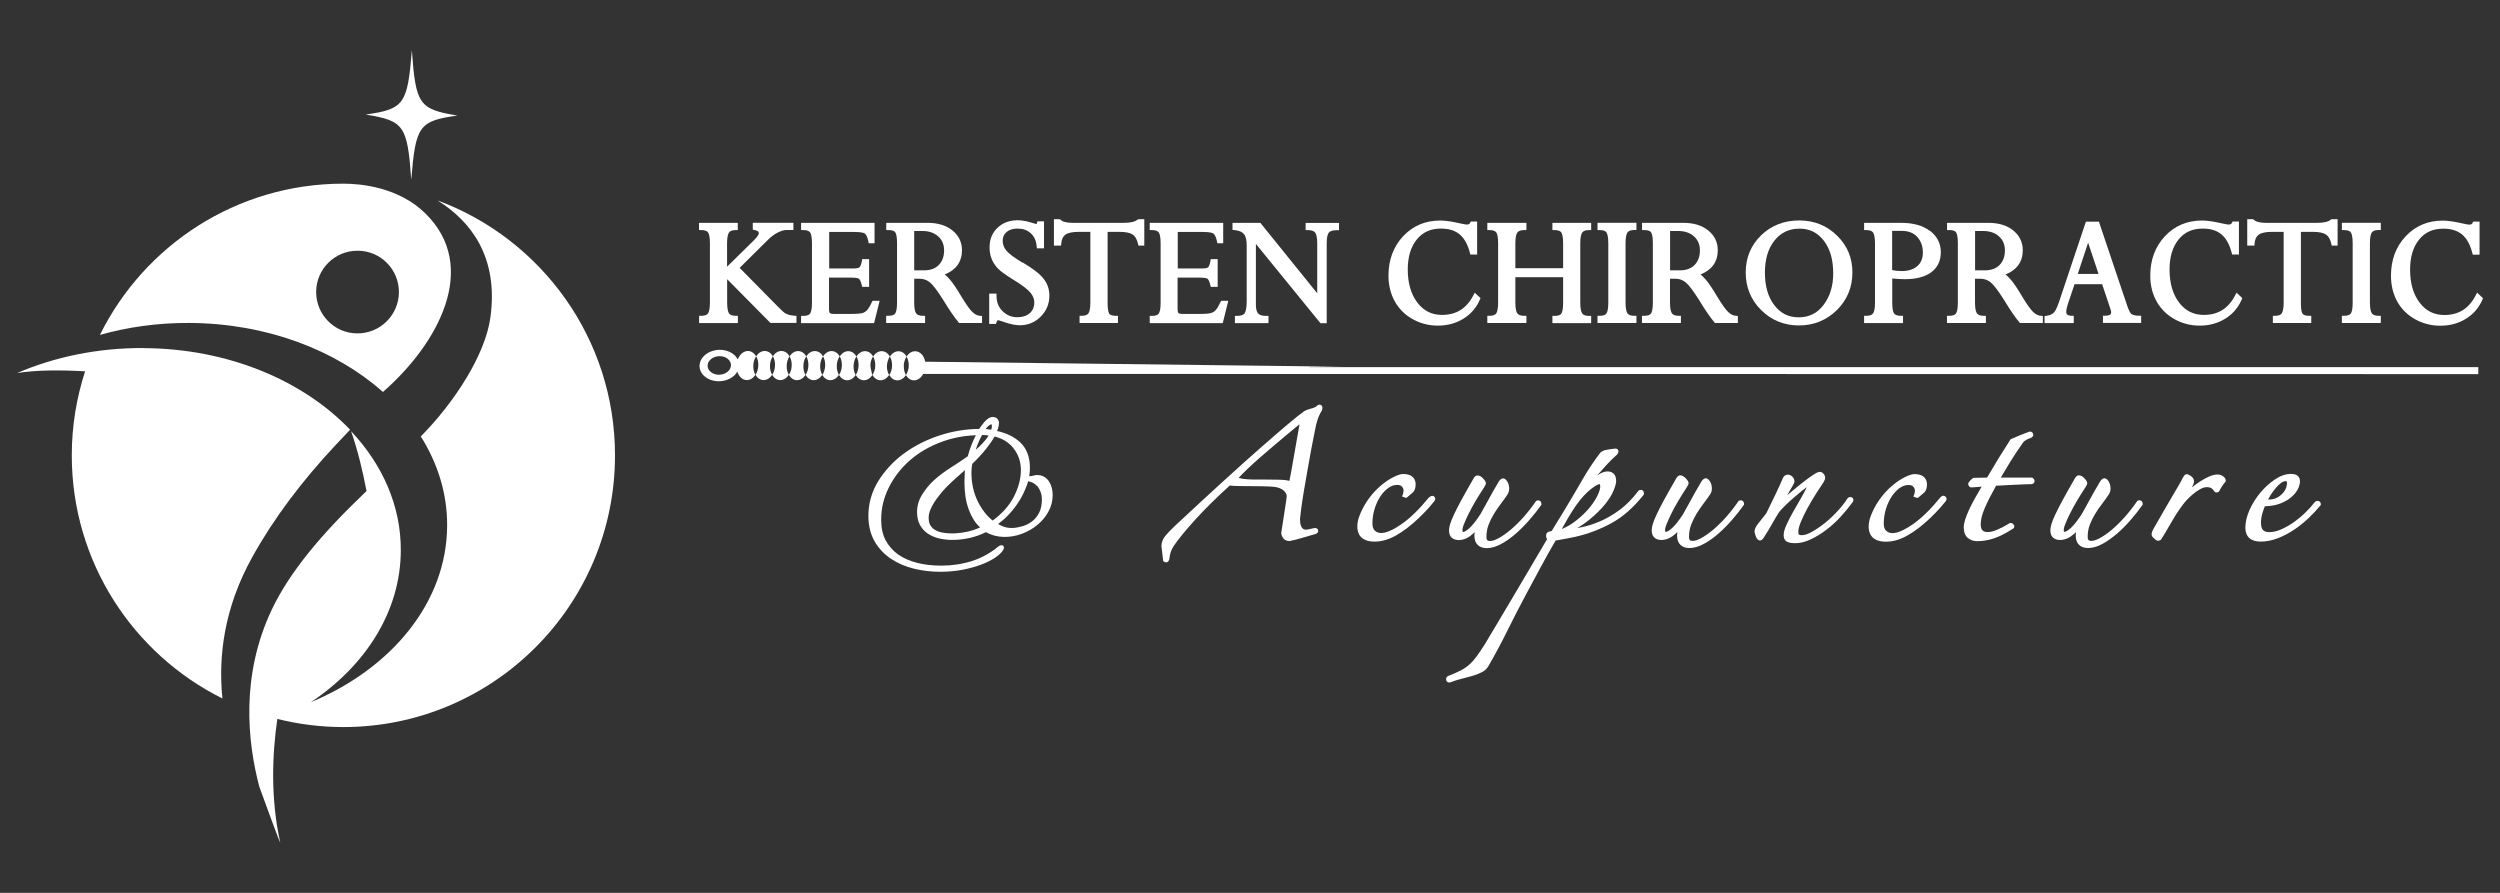 <?xml version="1.0" encoding="UTF-8"?>
<svg id="Layer_1" data-name="Layer 1" xmlns="http://www.w3.org/2000/svg" viewBox="0 0 280 100">
  <rect x="0" y="0" width="280" height="100" fill="#333333" stroke="none"/>
  <defs>
    <style>
      .cls-1 {
        fill: #fff;
      }
    </style>
  </defs>
  <g>
    <path class="cls-1" d="m88.06,35.16c-.22-.12-.54-.41-.96-.84l-4.26-4.32,3.16-3.13c.33-.33.69-.61,1.08-.81.38-.2.71-.3,1-.3h.78v-.81h-4.55v.77l.2.04c.48.1.48.29.48.36s-.05.28-.48.72l-3.08,3.03v-2.64c0-.72.12-1.04.22-1.19.12-.18.36-.27.73-.27h.25v-.81h-4.34v.81h.25c.39,0,.64.09.76.26.1.14.21.46.21,1.2v6.69c0,.72-.12,1.04-.21,1.18-.12.18-.37.27-.75.27h-.25v.81h4.34v-.81h-.25c-.37,0-.62-.09-.74-.27-.1-.15-.21-.47-.21-1.19v-2.64l4.85,4.9h2.91v-.79l-.23-.02c-.39-.03-.69-.1-.89-.22Z"/>
    <path class="cls-1" d="m97.65,33.83c-.19.42-.37.72-.53.9-.15.16-.32.27-.53.33-.16.05-.52.1-1.32.1h-1.88c-.29,0-.4-.06-.44-.1-.06-.06-.1-.19-.1-.38v-3.59h2.41c.68,0,.88.09.94.13.05.04.19.18.32.72l.05.19h.77v-3.11h-.78l-.03.21c-.08.46-.19.63-.25.69-.06.06-.22.15-.66.15h-2.75v-4.09h2.84c.81,0,1.08.12,1.17.19.11.09.26.31.38.88l.04.2h.65v-2.29h-8.23v.81h.25c.38,0,.64.09.76.26.1.14.21.46.21,1.2v6.71c0,.72-.11,1.03-.21,1.18-.11.17-.37.26-.76.26h-.25v.81h8.18l.62-2.5h-.8l-.07.15Z"/>
    <path class="cls-1" d="m108.93,34.97c-.3-.27-.72-.88-1.27-1.78-.51-.86-.92-1.47-1.24-1.84-.2-.23-.4-.44-.61-.61,1.28-.51,1.93-1.43,1.93-2.72,0-.89-.36-1.64-1.07-2.21-.69-.56-1.62-.85-2.76-.85h-4.65v.81h.25c.39,0,.65.08.76.25.09.14.2.45.2,1.17v6.73c0,.72-.11,1.05-.21,1.19-.12.18-.37.26-.76.26h-.25v.81h4.36v-.81h-.25c-.37,0-.62-.09-.75-.27-.1-.14-.22-.46-.22-1.18v-2.7h.62c.42,0,.79.13,1.13.4.36.29.88.98,1.55,2.05.64,1.06,1.2,1.87,1.66,2.42l.08.09h2.56v-.79l-.23-.02c-.29-.02-.56-.15-.83-.41Zm-6.53-9.1h.88c.76,0,1.35.2,1.8.61.45.4.66.92.66,1.58s-.2,1.21-.6,1.62-.95.6-1.68.6h-1.07v-4.4Z"/>
    <path class="cls-1" d="m114.52,29.42c-.94-.57-1.56-1.03-1.83-1.38-.26-.33-.39-.68-.39-1.08s.14-.73.44-.98c.31-.26.72-.38,1.24-.38.59,0,1.07.17,1.46.52.39.35.61.83.67,1.47l.02.22h.8v-3.02h-.74l-.05.18c-.02.06-.03.1-.04.12-.04,0-.16-.02-.46-.12-1.67-.56-3.02-.31-3.92.54-.59.56-.89,1.29-.89,2.19,0,.46.07.88.22,1.26.15.39.37.74.67,1.07.3.32.86.73,1.73,1.27,1,.61,1.66,1.11,1.96,1.48.29.35.43.71.43,1.09,0,.51-.17.9-.5,1.2-.34.3-.81.46-1.4.46-.63,0-1.16-.21-1.63-.66-.47-.44-.7-1.01-.7-1.74v-.25h-.82v3.4h.75l.06-.17c.02-.06.09-.25.17-.25.02,0,.12.01.51.15.78.28,1.43.42,1.95.42.91,0,1.69-.33,2.33-.97.64-.64.97-1.43.97-2.34,0-.71-.21-1.34-.64-1.89-.41-.54-1.19-1.14-2.36-1.84Z"/>
    <path class="cls-1" d="m127.39,24.61c-.28.23-.79.35-1.54.35h-5.63c-.89,0-1.28-.18-1.44-.34l-.07-.07h-.67v2.96h.8l.02-.23c.04-.48.19-.8.47-1,.29-.21.79-.31,1.48-.31h1.31v7.94c0,.7-.12,1.03-.21,1.18-.12.18-.37.28-.75.28h-.25v.81h4.3v-.81h-.25c-.37,0-.61-.08-.72-.23-.07-.1-.19-.39-.19-1.17v-8h1.38c.64,0,1.12.1,1.42.29.28.18.49.53.61,1.06l.04.19h.66v-2.96h-.68l-.07.06Z"/>
    <path class="cls-1" d="m136.69,33.83c-.19.42-.37.72-.53.9-.15.16-.32.27-.53.33-.16.05-.52.1-1.32.1h-1.88c-.29,0-.4-.06-.44-.1-.06-.06-.1-.19-.1-.38v-3.59h2.41c.68,0,.88.09.94.13.05.04.19.18.32.72l.05.19h.77v-3.11h-.78l-.03.21c-.08.46-.19.63-.25.69-.06.06-.22.15-.66.15h-2.75v-4.09h2.84c.81,0,1.08.12,1.17.19.11.09.26.31.39.88l.04.2h.65v-2.29h-8.23v.81h.25c.38,0,.64.09.76.26.1.14.21.46.21,1.2v6.71c0,.72-.11,1.03-.21,1.18-.11.17-.37.26-.76.26h-.25v.81h8.18l.62-2.5h-.8l-.07.15Z"/>
    <path class="cls-1" d="m146.22,25.77h.25c.41,0,.69.1.83.28.11.15.23.48.23,1.23v5.57l-6.37-7.89h-3.12v.79l.23.02c.5.05.85.2,1.05.44.21.25.31.69.31,1.3v6.28c0,.78-.13,1.14-.23,1.29-.13.2-.42.3-.84.3h-.25v.81h3.76v-.81h-.25c-.43,0-.74-.09-.9-.26-.17-.18-.26-.51-.26-.97v-6.83l7.16,8.79.07.09h.7v-8.98c0-.72.13-1.03.24-1.17.15-.18.45-.27.89-.27h.25v-.81h-3.74v.81Z"/>
    <path class="cls-1" d="m165.03,33.05c-.77,1.5-1.92,2.22-3.52,2.22-1.15,0-2.05-.45-2.76-1.37-.71-.93-1.08-2.18-1.08-3.72,0-1.4.34-2.53,1.01-3.36.67-.82,1.55-1.22,2.71-1.22.88,0,1.58.22,2.09.65.52.43.91,1.13,1.15,2.07l.05.19h.76v-3.7h-.71l-.07.14c-.05.1-.13.2-.35.2-.11,0-.35-.03-.91-.16-.84-.19-1.54-.29-2.1-.29-1.66,0-3.06.59-4.15,1.76-1.09,1.16-1.64,2.65-1.64,4.41,0,1.08.24,2.05.71,2.89.47.84,1.14,1.51,2.01,1.99.86.48,1.81.72,2.81.72,1.07,0,2.03-.26,2.87-.78.84-.52,1.46-1.24,1.84-2.14l.07-.16-.65-.61-.15.3Z"/>
    <path class="cls-1" d="m173.87,25.77h.25c.38,0,.62.09.74.25.09.14.21.45.21,1.21v2.81h-5.35v-2.81c0-.71.12-1.03.22-1.18.13-.19.39-.28.77-.28h.25v-.81h-4.38v.81h.25c.38,0,.63.09.75.26.1.14.21.45.21,1.2v6.69c0,.72-.12,1.04-.21,1.18-.12.18-.37.27-.75.27h-.25v.81h4.38v-.81h-.25c-.38,0-.64-.09-.77-.27-.1-.14-.22-.46-.22-1.18v-2.87h5.35v2.87c0,.73-.11,1.06-.2,1.2-.11.17-.36.26-.75.26h-.25v.81h4.34v-.81h-.25c-.37,0-.62-.09-.75-.27-.1-.14-.22-.46-.22-1.19v-6.69c0-.73.12-1.05.22-1.19.13-.18.38-.27.75-.27h.25v-.81h-4.34v.81Z"/>
    <path class="cls-1" d="m178.91,25.77h.25c.39,0,.64.09.76.25.09.14.21.46.21,1.21v6.69c0,.74-.12,1.06-.21,1.19-.12.17-.37.26-.75.26h-.25v.81h4.36v-.81h-.25c-.37,0-.62-.09-.75-.27-.1-.14-.22-.46-.22-1.19v-6.69c0-.73.12-1.05.22-1.19.13-.18.38-.27.75-.27h.25v-.81h-4.36v.81Z"/>
    <path class="cls-1" d="m193.58,34.97c-.3-.28-.73-.88-1.27-1.78-.51-.86-.92-1.47-1.24-1.84-.2-.23-.4-.44-.61-.61,1.28-.51,1.93-1.43,1.93-2.72,0-.89-.36-1.64-1.07-2.21-.69-.56-1.62-.85-2.76-.85h-4.65v.81h.25c.39,0,.65.08.76.25.09.14.2.45.2,1.17v6.73c0,.72-.11,1.05-.21,1.19-.12.18-.37.26-.76.26h-.25v.81h4.36v-.81h-.25c-.37,0-.62-.09-.75-.27-.1-.14-.22-.46-.22-1.18v-2.7h.62c.42,0,.79.13,1.13.4.36.29.88.98,1.55,2.05.64,1.06,1.2,1.87,1.66,2.42l.08.09h2.56v-.79l-.23-.02c-.29-.02-.56-.15-.83-.41Zm-6.53-9.1h.88c.75,0,1.36.2,1.8.61.45.4.66.92.66,1.58s-.2,1.21-.6,1.62c-.4.41-.95.6-1.67.6h-1.07v-4.4Z"/>
    <path class="cls-1" d="m201.52,24.69c-1.7,0-3.14.56-4.28,1.67-1.14,1.11-1.72,2.51-1.72,4.16s.58,3.07,1.73,4.21,2.57,1.72,4.23,1.72,3.09-.58,4.25-1.72c1.15-1.14,1.74-2.56,1.74-4.21s-.58-3.02-1.73-4.14c-1.14-1.12-2.56-1.69-4.21-1.69Zm-2.79,9.5c-.71-.92-1.06-2.15-1.06-3.65s.36-2.72,1.08-3.61c.71-.89,1.63-1.32,2.82-1.32,1.11,0,1.99.44,2.69,1.34.71.91,1.06,2.14,1.06,3.67,0,1.41-.37,2.6-1.09,3.54-.71.93-1.62,1.38-2.77,1.38s-2.03-.44-2.73-1.35Z"/>
    <path class="cls-1" d="m216.14,25.86c-.79-.6-1.86-.9-3.19-.9h-4.17v.81h.25c.38,0,.63.09.75.27.1.14.22.46.22,1.19v6.73c0,.68-.12,1-.22,1.14-.12.18-.38.27-.75.27h-.25v.81h4.36v-.81h-.25c-.38,0-.63-.09-.75-.26-.1-.14-.21-.46-.21-1.19v-2.73c.52.05.99.08,1.4.08,1.27,0,2.26-.26,2.96-.77.72-.53,1.08-1.29,1.08-2.26s-.41-1.78-1.22-2.4Zm-1.41.68c.42.46.63,1.03.63,1.75,0,.65-.2,1.15-.62,1.51-.42.37-1,.56-1.74.56-.41,0-.78-.04-1.08-.12v-4.38h1.08c.75,0,1.31.22,1.73.67Z"/>
    <path class="cls-1" d="m227.74,34.97c-.3-.28-.73-.88-1.27-1.78-.5-.85-.92-1.47-1.24-1.84-.2-.23-.4-.44-.61-.61,1.28-.51,1.93-1.43,1.93-2.72,0-.89-.36-1.64-1.07-2.21-.69-.56-1.62-.85-2.76-.85h-4.65v.81h.25c.39,0,.65.08.76.25.09.14.2.45.2,1.17v6.73c0,.72-.11,1.05-.21,1.19-.12.18-.37.26-.76.26h-.25v.81h4.36v-.81h-.25c-.37,0-.62-.09-.75-.27-.1-.14-.22-.46-.22-1.18v-2.7h.62c.42,0,.79.13,1.13.4.36.29.88.98,1.55,2.05.64,1.06,1.2,1.87,1.66,2.42l.08.09h2.56v-.79l-.23-.02c-.28-.02-.56-.15-.83-.41Zm-6.53-9.1h.88c.75,0,1.36.2,1.8.61.45.4.66.92.66,1.58s-.2,1.21-.6,1.62c-.4.41-.95.6-1.67.6h-1.07v-4.4Z"/>
    <path class="cls-1" d="m238.74,35.19c-.11-.09-.28-.32-.49-.94l-3.17-9.42h-1.46l-3.02,9.02c-.26.76-.47,1.07-.6,1.19-.18.17-.44.28-.79.33l-.22.03v.78h3.27v-.81h-.24c-.6-.02-.6-.3-.6-.45s.04-.46.26-1.1l.67-1.99h3.09l.94,2.81c.04.13.07.24.07.33,0,.13,0,.39-.67.39h-.25v.81h4.28v-.81h-.25c-.37,0-.65-.06-.8-.18Zm-3.7-4.51h-2.33l1.16-3.5,1.17,3.5Z"/>
    <path class="cls-1" d="m250.35,33.05c-.77,1.5-1.92,2.22-3.52,2.22-1.15,0-2.05-.45-2.76-1.37-.72-.93-1.08-2.18-1.08-3.72,0-1.4.34-2.53,1.01-3.36.67-.82,1.55-1.22,2.71-1.22.88,0,1.58.22,2.09.65.52.43.91,1.13,1.15,2.07l.05.19h.76v-3.7h-.71l-.07.14c-.05.1-.13.2-.35.2-.11,0-.35-.03-.91-.16-.84-.19-1.54-.29-2.1-.29-1.66,0-3.06.59-4.15,1.76-1.09,1.16-1.64,2.65-1.64,4.41,0,1.08.24,2.05.71,2.89.47.84,1.15,1.51,2.01,1.99.86.48,1.81.72,2.81.72,1.07,0,2.03-.26,2.87-.78.84-.52,1.46-1.24,1.84-2.14l.07-.16-.65-.61-.15.3Z"/>
    <path class="cls-1" d="m261.04,24.61c-.28.23-.79.35-1.54.35h-5.63c-.89,0-1.28-.18-1.44-.34l-.07-.07h-.67v2.96h.8l.02-.23c.04-.48.19-.8.47-1,.29-.21.79-.31,1.48-.31h1.31v7.94c0,.7-.12,1.03-.21,1.18-.12.18-.37.28-.75.28h-.25v.81h4.3v-.81h-.25c-.37,0-.61-.08-.72-.23-.09-.13-.19-.43-.19-1.17v-8h1.38c.64,0,1.12.1,1.42.29.28.18.49.53.61,1.06l.04.19h.66v-2.96h-.68l-.07.06Z"/>
    <path class="cls-1" d="m262.28,25.77h.25c.39,0,.64.09.76.25.09.13.21.45.21,1.21v6.69c0,.74-.11,1.06-.21,1.19-.12.17-.37.26-.75.26h-.25v.81h4.36v-.81h-.25c-.37,0-.62-.09-.75-.27-.1-.14-.22-.46-.22-1.19v-6.69c0-.73.12-1.05.22-1.19.13-.18.38-.27.75-.27h.25v-.81h-4.36v.81Z"/>
    <path class="cls-1" d="m277.44,32.76l-.15.3c-.77,1.5-1.92,2.22-3.52,2.22-1.15,0-2.05-.45-2.76-1.37-.72-.93-1.08-2.18-1.08-3.72,0-1.4.34-2.53,1.01-3.36.67-.82,1.55-1.22,2.71-1.22.88,0,1.58.22,2.1.65.52.43.91,1.13,1.15,2.07l.05.19h.76v-3.7h-.71l-.07.14c-.05.1-.13.2-.35.2-.11,0-.35-.03-.9-.16-.84-.19-1.54-.29-2.1-.29-1.66,0-3.06.59-4.15,1.76-1.09,1.16-1.64,2.65-1.64,4.41,0,1.08.24,2.05.7,2.89.47.84,1.14,1.51,2.01,1.99.86.48,1.81.72,2.82.72,1.07,0,2.03-.26,2.87-.78.84-.52,1.46-1.24,1.84-2.14l.07-.16-.65-.61Z"/>
  </g>
  <g>
    <path class="cls-1" d="m116.2,53.2c-.13,0-.29.02-.5.08-.16.04-.31.06-.43.06.06-.32.08-.64.08-.95,0-1.23-.38-2.2-1.12-2.88-.66-.6-1.52-1.01-2.56-1.24.04-.09.07-.19.11-.29.07-.23.11-.43.11-.62,0-.15-.06-.29-.16-.43-.08-.1-.25-.23-.55-.23-.18,0-.36.07-.54.2-.15.11-.3.25-.43.41-.12.15-.24.3-.35.45-.08.1-.14.2-.19.28-1.52.01-3.02.26-4.47.74-1.49.49-2.84,1.18-4.01,2.05-1.17.87-2.12,1.91-2.84,3.08-.72,1.18-1.09,2.48-1.09,3.87,0,1.1.24,2.06.7,2.86.46.79,1.08,1.45,1.84,1.95.75.5,1.61.87,2.56,1.1.94.23,1.93.35,2.93.35.88,0,1.72-.08,2.49-.22.76-.15,1.46-.34,2.08-.57.61-.23,1.14-.49,1.55-.76.43-.29.74-.57.92-.85.05-.08.15-.23.09-.4l-.07-.14-.13-.03c-.17-.03-.32.07-.42.15-.9.74-1.9,1.29-2.96,1.62-1.07.34-2.22.51-3.41.51-.98,0-1.89-.1-2.71-.31-.81-.2-1.53-.52-2.13-.94-.59-.42-1.06-.96-1.4-1.59-.33-.63-.5-1.4-.5-2.29,0-1.28.29-2.51.88-3.66.58-1.15,1.38-2.17,2.37-3.03.99-.86,2.18-1.55,3.52-2.04,1.21-.45,2.5-.7,3.84-.74-.17.32-.33.66-.47,1.02-.18.47-.33.91-.44,1.33-.57.4-1.19.83-1.87,1.25-.73.46-1.38.95-1.96,1.48-.47.43-.9.96-1.27,1.55-.39.62-.58,1.28-.58,1.96,0,.57.11,1.06.33,1.46.22.4.52.73.9.98.37.24.79.42,1.26.53.45.1.93.16,1.42.16,1.37,0,2.65-.29,3.81-.87,1.16.68,2.7.69,4.06.17.64-.24,1.22-.58,1.72-1,.51-.42.92-.92,1.22-1.48.31-.57.47-1.19.47-1.83s-.15-1.16-.44-1.58c-.31-.44-.74-.67-1.26-.67Zm-5.8-5.15c.05-.08.11-.15.18-.22.08-.09.17-.17.27-.23.07-.05.14-.07.2-.09.02.06.04.14.04.23,0,.08-.01.17-.04.27-.01.04-.03.08-.04.12-.19-.04-.4-.06-.61-.08Zm.08.7c.09,0,.17.02.25.03-.18.29-.42.6-.74.93-.24.25-.47.47-.71.67.06-.18.12-.36.19-.55.15-.39.33-.76.52-1.11.15,0,.31.01.48.02Zm-1.6,3.21c.58-.55,1.11-1.12,1.57-1.7.41-.52.73-.98.94-1.37.87.21,1.58.64,2.1,1.29.56.7.85,1.53.85,2.47,0,.99-.28,2.01-.82,3.04-.52.98-1.31,1.86-2.34,2.61-.67-.53-1.23-1.25-1.67-2.15-.47-.96-.71-2.04-.71-3.2,0-.38.03-.72.09-.99Zm-4.68,5.15c.13-.33.29-.64.49-.94.21-.3.43-.6.66-.88.23-.28.45-.54.67-.75.34-.35.75-.74,1.23-1.16.29-.25.57-.49.83-.73-.01.12-.02.24-.03.35-.02.32-.03.67-.03,1.04,0,.52.04,1.04.11,1.55.07.51.2,1.01.37,1.47.17.46.38.89.64,1.28.18.28.4.52.63.73-.41.19-.86.35-1.34.46-.95.22-1.91.28-2.81.13-.31-.05-.59-.14-.84-.28-.24-.13-.42-.29-.56-.52-.14-.21-.21-.5-.21-.85,0-.3.06-.6.19-.92Zm11.04-3.18c.15.02.31.07.48.16.17.09.33.23.48.39.14.17.26.38.35.62.09.25.14.53.14.84,0,.58-.1,1.07-.3,1.47-.2.4-.47.73-.79.98-.33.25-.7.44-1.12.56-.74.21-1.48.28-2.17,0-.19-.08-.36-.16-.52-.26.39-.29.78-.63,1.15-1.02.47-.49.88-1.02,1.24-1.6.35-.58.64-1.19.86-1.81.04-.12.08-.24.11-.36.03.01.07.02.1.02Z"/>
    <path class="cls-1" d="m147.88,45.34c-.2-.07-.36.09-.43.16-.05.05-.2.15-.57.25-.36.09-.63.19-.83.32-.69.48-2.29,1.82-4.74,3.97-2.44,2.14-5.7,5.11-9.69,8.83-.45.43-.8.79-1.06,1.1-.3.34-.46.73-.48,1.16v.02s.2,1.69.2,1.69l.09.06c.08.06.16.08.23.08.04,0,.07,0,.1-.01.12-.04.2-.13.26-.33.04-.34.09-.61.16-.81.07-.2.18-.43.33-.67.53-.78,1.34-1.77,2.4-2.94,1.04-1.15,2.34-2.44,3.88-3.84.3.03.7.06,1.22.06,1.14.02,2.43,0,3.27.05.49.02.7.06.8.09.37.09.64.24.83.44.17.19.26.37.26.53,0,.08-.02.27-.09.76l-.2,1.29c-.07.46-.14.89-.2,1.3-.06.41-.1.67-.12.79v.05s0,.05,0,.05c.18.71.61.8.92.81.21-.04.46-.1.75-.17.28-.07.57-.15.85-.24l.75-.22c.21-.06.36-.1.44-.12.39-.1.45-.29.42-.44l-.04-.15-.09-.06c-.13-.09-.29-.06-.44-.03-.16.04-.32.08-.46.11-.2.04-.3.06-.52.02-.06-.01-.12-.05-.19-.11-.07-.07-.14-.18-.2-.34-.06-.17-.09-.42-.09-.72.02-.23.07-.62.14-1.19.07-.55.17-1.18.29-1.92l.39-2.25c.14-.78.27-1.51.39-2.18.12-.67.23-1.25.33-1.71.09-.46.15-.73.17-.84.04-.26.12-.59.24-.98.12-.38.27-.72.48-1.04.06-.13.09-.26.07-.41-.02-.19-.15-.25-.2-.27Zm-8.26,7.27c.43-.41.91-.84,1.41-1.29.51-.45,1.03-.89,1.56-1.34l.21-.18c.45-.38.87-.73,1.25-1.05.45-.37.82-.68,1.11-.92.17-.14.3-.24.39-.31-.03.16-.07.38-.12.67l-.7,3.98c-.12.71-.23,1.27-.31,1.66,0,.01,0,.02,0,.03-.04-.01-.09-.02-.16-.04-.18-.05-.48-.07-.93-.09-.42,0-.96-.02-1.63-.02h-.94c-.37,0-.72,0-1.06-.03-.32-.02-.61-.06-.84-.12-.06-.01-.1-.03-.13-.04.24-.26.53-.56.9-.91Z"/>
    <path class="cls-1" d="m160.05,55.7c-1.1,1.35-2.15,2.37-3.12,3.03-1.46,1-2.4,1.2-2.94.71-.18-.17-.28-.44-.28-.8,0-.56.08-1.1.24-1.63.16-.53.38-1,.64-1.4.26-.4.57-.72.9-.96.32-.23.65-.34.99-.34.26,0,.43.06.54.19.12.14.18.28.18.43s-.03.31-.08.44l-.09.24.47.16.11-.08c.3-.24.51-.42.66-.56.19-.21.28-.51.28-.88,0-.43-.18-1.16-1.41-1.16-.2,0-.44.06-.72.18-.86.37-1.67.95-2.41,1.73-.74.78-1.32,1.68-1.72,2.69-.18.44-.27.87-.27,1.28,0,.77.34,1.69,1.97,1.69.24,0,.5-.03.78-.08.27-.05.58-.15.91-.28.41-.17.84-.41,1.29-.71.44-.29.88-.63,1.31-1,.41-.36.83-.76,1.23-1.17.4-.41.76-.81,1.07-1.21.3-.31.11-.53.07-.58-.04-.04-.27-.24-.6.1Z"/>
    <path class="cls-1" d="m164.23,60.29c.26-.12.5-.29.71-.48.08-.07.15-.14.22-.21-.02.13-.03.26-.03.38,0,.47.13.82.38,1.06.24.23.58.35,1,.35.52,0,1.07-.16,1.65-.48.56-.31,1.11-.7,1.64-1.17.52-.46,1.04-.98,1.52-1.54.48-.56.91-1.09,1.27-1.6l.05-.06v-.08c0-.2-.08-.3-.15-.35-.07-.05-.19-.1-.36-.04l-.08.03-.05.07c-.45.65-.93,1.26-1.43,1.82-.5.55-.99,1.03-1.46,1.41-.46.38-.9.68-1.29.89-.37.2-.68.3-.93.3s-.41-.07-.41-.44c0-.49.08-.94.23-1.35.16-.42.36-.83.59-1.21.23-.38.49-.76.76-1.12.29-.37.56-.75.81-1.14.1-.18.16-.38.16-.59,0-.29-.06-.55-.19-.77-.1-.17-.26-.39-.5-.39-.2,0-.35.17-.47.34-.08.15-.21.36-.37.64-.17.28-.35.59-.53.93-.19.33-.38.68-.58,1.05-.2.36-.39.71-.57,1.03-.49.75-.91,1.28-1.25,1.59-.43.38-.63.42-.69.42-.04,0-.09,0-.09-.22,0-.11.03-.31.19-.7.13-.34.31-.72.52-1.15.21-.43.47-.9.76-1.39.29-.5.61-1,.93-1.49.19-.29.23-.41.23-.51,0-.14-.08-.28-.3-.52-.21-.23-.42-.35-.64-.35-.25,0-.4.24-.5.44-.54.94-.99,1.73-1.33,2.36-.35.65-.62,1.18-.82,1.61-.2.44-.34.78-.42,1.05-.08.28-.12.5-.12.69,0,.36.1.64.3.82.41.38,1.12.32,1.64.07Z"/>
    <path class="cls-1" d="m183.82,54.88c-.16-.03-.31.04-.35.14-.65.85-1.35,1.56-2.07,2.09-.73.54-1.47.97-2.2,1.28-.73.31-1.44.54-2.12.67-.15.03-.29.06-.43.08.53-.31.99-.63,1.4-.97.72-.59,1.3-1.17,1.74-1.72.44-.56.76-1.07.94-1.53.19-.47.28-.82.28-1.06,0-.36-.1-.63-.28-.81-.35-.32-.89-.34-1.49-.02-.11.06-.23.13-.34.21.03-.04.06-.07.09-.11.29-.34.6-.69.93-1.05.33-.36.71-.74,1.15-1.13.13-.13.2-.26.2-.4,0-.16-.12-.31-.34-.31-.02,0-.09,0-.21.02-.11.01-.23.03-.36.05l-.38.06c-.16.03-.25.05-.28.07-.19.05-.34.14-.47.27-.71.92-1.41,1.98-2.08,3.15-.66,1.15-1.33,2.28-1.99,3.37l-1.38,2.25c-.06.01-.13.02-.21.04-.26.04-.41.22-.41.47,0,.18.05.31.11.4-.67,1.12-1.33,2.24-1.98,3.36-.69,1.17-1.34,2.28-1.96,3.32-.63,1.04-1.19,1.99-1.7,2.86-.51.86-.94,1.59-1.29,2.16-.34.55-.66,1.02-.93,1.39-.26.36-.53.67-.82.93-.28.25-.61.48-.97.67-.36.19-.82.39-1.33.59-.3.1-.36.32-.32.49.02.11.09.2.19.25.05.02.1.03.15.03.07,0,.14-.02.21-.05.51-.19.99-.33,1.41-.43.44-.11.83-.21,1.17-.32.35-.11.66-.24.92-.38.29-.16.52-.38.69-.67.75-1.3,1.46-2.62,2.1-3.92.63-1.28,1.35-2.69,2.15-4.18.54-1,1.08-2,1.62-3.01.54-1,1.09-1.99,1.65-2.94l.95-.17c.36-.06.78-.15,1.26-.25,1.39-.31,2.74-.82,4.01-1.51,1.28-.69,2.5-1.76,3.62-3.17l.05-.07v-.09c0-.33-.21-.4-.28-.42Zm-7.2,1.59c.25-.35.5-.66.76-.94.26-.28.51-.52.75-.71.24-.19.46-.34.64-.45.23-.13.31-.14.33-.14.06,0,.09,0,.09,0,.03.13.04.2.04.24,0,.29-.13.68-.38,1.17-.26.5-.62,1.01-1.07,1.51-.45.5-.99.97-1.58,1.4-.41.29-.83.52-1.28.7.23-.41.46-.81.68-1.2.33-.56.67-1.1,1.02-1.59Z"/>
    <path class="cls-1" d="m194.82,56.06l-.08.03-.05.07c-.45.65-.93,1.26-1.43,1.82-.5.55-.99,1.02-1.46,1.41-.46.38-.9.68-1.29.89-.37.2-.68.3-.93.3s-.41-.07-.41-.44c0-.49.08-.94.23-1.35.16-.42.36-.83.59-1.21.23-.38.49-.76.76-1.12.28-.37.55-.74.82-1.14.1-.18.16-.38.16-.59,0-.29-.06-.55-.19-.77-.1-.17-.26-.39-.5-.39-.2,0-.35.17-.47.34-.08.15-.21.36-.37.64-.17.28-.35.59-.53.93-.19.33-.38.68-.58,1.05-.2.36-.39.71-.57,1.03-.48.75-.91,1.28-1.25,1.59-.43.38-.63.42-.69.42-.04,0-.09,0-.09-.22,0-.11.03-.32.19-.7.13-.33.31-.72.52-1.15.21-.43.47-.9.76-1.39.29-.49.6-.99.93-1.49.19-.29.23-.41.23-.51,0-.14-.08-.28-.3-.52-.21-.23-.42-.35-.64-.35-.25,0-.4.24-.5.44-.54.94-.99,1.73-1.33,2.36-.35.65-.62,1.17-.82,1.61-.21.44-.34.79-.42,1.05-.08.27-.12.5-.12.69,0,.36.1.64.3.82.41.38,1.12.32,1.64.07.26-.12.5-.29.71-.48.08-.07.15-.14.22-.21-.02.14-.03.26-.03.38,0,.47.13.82.38,1.06.24.23.58.35,1,.35.52,0,1.07-.16,1.65-.48.56-.31,1.11-.7,1.64-1.17.52-.46,1.04-.98,1.52-1.54.48-.55.9-1.09,1.26-1.6l.05-.06v-.08c0-.2-.08-.3-.16-.35-.07-.05-.19-.1-.36-.04Z"/>
    <path class="cls-1" d="m207.39,55.7c-.19-.07-.38-.02-.49.15-.28.44-.65.92-1.1,1.4-.45.49-.93.94-1.42,1.33-.5.4-.99.73-1.45.99-.44.25-.82.37-1.12.37-.22,0-.3-.05-.33-.08-.04-.03-.07-.14-.07-.33,0-.26.1-.62.29-1.09.2-.49.46-1.01.75-1.55.3-.55.62-1.08.94-1.59.33-.52.61-.94.84-1.28.13-.22.19-.37.19-.51s-.05-.28-.16-.42c-.15-.2-.32-.24-.43-.24-.18,0-.43.11-.81.37-.33.22-.71.5-1.14.84-.43.33-.88.7-1.35,1.1-.12.1-.24.2-.36.3.11-.2.21-.38.32-.56.45-.73.49-.89.49-.99,0-.19-.08-.37-.23-.52-.32-.32-.79-.32-1.03.08-.25.58-.55,1.25-.9,1.97-.35.74-.7,1.44-1,2.06-.31.39-.6.75-.86,1.08-.3.38-.45.67-.45.92,0,.07.01.18.12.51.11.34.28.52.5.52.17,0,.29-.14.4-.3.36-.55.66-1.05.9-1.48.24-.43.52-.91.83-1.4.18-.22.42-.47.71-.76.3-.29.61-.57.93-.85.32-.28.63-.54.94-.79.19-.15.36-.28.52-.39-.17.37-.38.77-.63,1.2-.3.52-.59,1.03-.88,1.53-.29.51-.54.99-.74,1.44-.23.48-.34.88-.34,1.21,0,.53.3.72.48.78.23.08.49.12.77.12.58,0,1.17-.14,1.78-.43.59-.28,1.17-.63,1.73-1.06.56-.42,1.1-.91,1.6-1.45.5-.54.94-1.08,1.31-1.59.08-.09.17-.24.13-.4-.03-.1-.1-.18-.21-.22Z"/>
    <path class="cls-1" d="m217.69,55.51h0c-.12,0-.23.06-.37.2-1.1,1.35-2.15,2.37-3.12,3.03-1.46,1-2.4,1.21-2.94.71-.19-.17-.28-.43-.28-.8,0-.56.08-1.1.24-1.63.16-.53.38-1,.64-1.4.26-.4.57-.72.9-.96.32-.23.65-.34.99-.34.26,0,.43.06.54.19.12.14.18.28.18.43,0,.16-.03.31-.08.44l-.09.24.47.16.11-.08c.3-.24.51-.42.66-.56.19-.21.28-.51.28-.88,0-.43-.18-1.16-1.41-1.16-.2,0-.44.06-.72.18-.86.37-1.67.95-2.41,1.73-.74.78-1.32,1.68-1.72,2.69-.18.45-.27.88-.27,1.28,0,.77.34,1.69,1.97,1.69.24,0,.5-.03.78-.08.27-.05.58-.15.91-.28.41-.17.84-.41,1.29-.71.44-.29.88-.63,1.31-1,.42-.37.84-.76,1.23-1.17.39-.4.75-.81,1.07-1.21.3-.31.11-.53.07-.58-.06-.06-.15-.1-.24-.1Z"/>
    <path class="cls-1" d="m227.61,53.49h-3.52c.35-.6.71-1.2,1.08-1.8.44-.71.9-1.41,1.39-2.09.08-.13.21-.24.38-.34.19-.1.36-.17.5-.21l.05-.02c.24-.12.27-.32.21-.46-.06-.15-.18-.23-.32-.23h-.08c-.32.12-.68.26-1.09.42-.41.17-.73.31-.96.41l-.07.03-.04.07c-.19.31-.4.65-.64,1.01-.24.37-.48.75-.71,1.13l-1.24,2.08-1.54.03-.07.05c-.22.17-.37.34-.47.51l-.03.06v.07c0,.19.13.38.41.38.06,0,.28-.02.66-.05l.43-.04c-.6,1.01-1.08,1.88-1.41,2.6-.39.85-.59,1.49-.59,1.95,0,.56.16.96.47,1.21.29.23.64.35,1.03.35.65,0,1.29-.11,1.92-.33.62-.21,1.3-.56,1.98-1,.17-.07.23-.17.25-.25.02-.06.03-.18-.09-.31-.1-.12-.21-.14-.28-.15-.07,0-.17.01-.23.08-.47.29-.92.52-1.33.69-.39.16-.74.25-1.04.25-.55,0-.78-.26-.78-.87,0-.5.15-1.11.45-1.81.29-.68.72-1.53,1.27-2.51.28-.02.6-.04.95-.05l1.22-.06c.39-.02.76-.04,1.09-.05.33,0,.58-.02.74-.02l.11-.03c.13-.06.2-.18.2-.32,0-.09-.04-.22-.2-.33l-.06-.04Z"/>
    <path class="cls-1" d="m239.47,56.06l-.08.03-.05.07c-.45.65-.93,1.26-1.43,1.82-.5.55-.99,1.02-1.46,1.41-.46.38-.89.68-1.29.89-.37.2-.68.3-.93.3s-.41-.07-.41-.44c0-.49.08-.94.23-1.35.16-.42.36-.82.59-1.21.23-.38.49-.76.77-1.12.28-.37.56-.75.81-1.14.1-.18.16-.38.16-.59,0-.29-.06-.55-.19-.77-.1-.17-.26-.39-.5-.39-.2,0-.35.17-.47.34-.08.15-.21.36-.37.64-.17.28-.35.59-.53.93-.19.33-.38.68-.58,1.05-.2.36-.39.71-.57,1.03-.49.75-.91,1.28-1.25,1.59-.43.38-.63.42-.69.42-.04,0-.09,0-.09-.22,0-.11.03-.32.19-.7.13-.33.3-.71.52-1.15.22-.43.47-.9.76-1.39.29-.49.6-.99.93-1.49.19-.29.23-.41.23-.51,0-.14-.08-.28-.3-.52-.2-.23-.42-.35-.64-.35-.25,0-.4.24-.5.44-.54.94-.99,1.73-1.33,2.36s-.62,1.18-.82,1.61c-.21.44-.34.79-.42,1.05-.08.27-.12.5-.12.69,0,.36.1.64.3.82.41.38,1.12.32,1.64.07.26-.12.5-.29.71-.48.08-.07.15-.14.22-.21-.02.13-.03.26-.03.38,0,.47.13.82.38,1.06.24.23.58.35,1,.35.52,0,1.07-.16,1.65-.48.55-.31,1.1-.7,1.64-1.17.53-.46,1.04-.98,1.52-1.54.48-.55.9-1.09,1.26-1.6l.05-.06v-.08c0-.2-.08-.3-.16-.35-.07-.05-.18-.1-.36-.04Z"/>
    <path class="cls-1" d="m247.4,53.38c-.33.15-.68.34-1.02.56-.31.21-.62.43-.9.66.04-.08.08-.15.12-.23.09-.19.13-.32.13-.42,0-.27-.13-.5-.37-.65-.26-.16-.36-.19-.45-.19-.19,0-.31.18-.45.43-.08.18-.23.46-.45.83-.23.39-.5.84-.8,1.36l-.97,1.67c-.34.59-.68,1.18-1.01,1.76-.17.29-.25.51-.25.69,0,.14.08.28.28.46.2.19.32.25.43.25.3,0,.4-.18.4-.21.29-.46.57-.92.82-1.37.25-.44.51-.88.77-1.3.27-.42.55-.83.85-1.22.29-.38.63-.73,1.02-1.06.23-.21.51-.41.83-.59.29-.17.56-.25.78-.25s.36.04.42.07c.1.05.18.1.23.16.06.06.11.11.14.17.04.07.14.2.3.2s.31-.1.36-.25c.02-.06.09-.19.24-.42.12-.19.25-.36.37-.5l.06-.07v-.09c0-.19-.1-.36-.31-.5-.39-.27-.93-.24-1.59.06Z"/>
    <path class="cls-1" d="m259.68,56.13c-.15-.06-.3-.02-.43.11-.26.34-.59.72-.99,1.11-.39.39-.83.76-1.3,1.1-.46.33-.95.61-1.44.83-.47.21-.94.32-1.38.32-.63,0-.91-.32-.91-1.03,0-.39.06-.78.18-1.16.09-.3.18-.54.26-.71.63-.01,1.18-.11,1.65-.28.5-.19.93-.42,1.26-.7.33-.28.59-.58.76-.9.17-.33.26-.64.26-.93,0-.24-.09-.44-.25-.59-.16-.15-.42-.22-.78-.22-.57,0-1.17.21-1.78.62-.59.4-1.14.89-1.63,1.48-.49.59-.9,1.24-1.21,1.93-.31.71-.47,1.38-.47,1.99,0,1.01.61,1.56,1.72,1.56.63,0,1.27-.13,1.92-.38.63-.24,1.24-.57,1.83-.96.58-.39,1.13-.83,1.63-1.31.5-.48.93-.94,1.29-1.38l.06-.07v-.09c0-.17-.09-.3-.24-.36Zm-4.19-2.05c.17-.12.34-.19.49-.19.13,0,.16.02.16.16,0,.52-.2.95-.61,1.33-.41.39-.88.57-1.42.57-.03,0-.06,0-.09,0,.09-.17.19-.34.3-.52.18-.28.38-.55.58-.79.19-.23.39-.42.59-.56Z"/>
  </g>
  <g>
    <path class="cls-1" d="m146.68,41.1l3.62-.03-46.68-.56c-.12-.68-.57-1.17-1.13-1.17-.38,0-.72.23-.96.59.1.16.17.36.21.56.03.15.04.31.04.48,0,.01,0,.02,0,.03,0,.18-.04.35-.09.51-.06.18-.13.35-.23.5.21.36.54.59.91.59.42,0,.79-.29,1.03-.72l174.17.02v-.78h-130.89Z"/>
    <path class="cls-1" d="m84.68,39.9c-.21-.36-.54-.59-.91-.59-.49,0-.93.39-1.14.95-.31-.63-1.09-1.08-2-1.08-1.22,0-2.25.79-2.28,1.76-.04.97.93,1.76,2.15,1.76.92,0,1.73-.44,2.08-1.08.17.56.58.95,1.07.95.38,0,.72-.23.96-.59-.17-.28-.26-.65-.24-1.04.01-.4.13-.76.32-1.04Zm-4.16,2.07c-.72,0-1.29-.47-1.27-1.04.02-.57.63-1.04,1.35-1.04.72,0,1.29.47,1.27,1.04-.02.57-.63,1.04-1.35,1.04Z"/>
    <path class="cls-1" d="m86.56,39.9c-.21-.36-.54-.59-.91-.59-.38,0-.72.23-.96.59.17.28.26.65.24,1.04-.01.4-.13.76-.32,1.04.21.36.54.59.91.59.38,0,.72-.23.96-.59-.17-.28-.26-.65-.24-1.04.01-.4.13-.76.32-1.04Z"/>
    <path class="cls-1" d="m88.43,39.9c-.21-.36-.54-.59-.91-.59-.38,0-.72.23-.96.59.17.28.26.65.24,1.04-.01.4-.13.76-.32,1.04.21.36.54.59.91.59.38,0,.72-.23.96-.59-.17-.28-.26-.65-.24-1.04.01-.4.13-.76.32-1.04Z"/>
    <path class="cls-1" d="m90.3,39.91c-.21-.36-.54-.59-.91-.59-.38,0-.72.23-.96.59.17.28.26.65.24,1.04-.01.4-.13.76-.32,1.04.21.36.54.59.91.59.38,0,.72-.23.96-.59-.17-.28-.26-.65-.24-1.04.01-.4.13-.76.32-1.04Z"/>
    <path class="cls-1" d="m94.05,39.91c-.21-.36-.54-.59-.91-.59-.38,0-.72.23-.96.59.17.28.26.65.24,1.04-.02.4-.13.76-.32,1.04-.17-.28-.26-.65-.24-1.04.01-.4.13-.76.32-1.04-.21-.36-.54-.59-.92-.59-.38,0-.72.23-.96.59.17.28.26.65.24,1.04-.01.4-.13.76-.32,1.04.21.36.54.59.91.59.38,0,.72-.23.96-.59.21.36.54.59.91.59.38,0,.72-.23.96-.59-.16-.28-.26-.65-.24-1.04.01-.4.13-.76.32-1.04Z"/>
    <path class="cls-1" d="m95.92,39.92c-.21-.36-.54-.59-.91-.59-.38,0-.72.23-.96.59.17.28.26.65.24,1.04-.02.4-.13.76-.32,1.04.21.36.54.59.91.59.38,0,.72-.23.96-.59-.17-.28-.26-.65-.24-1.04.02-.4.13-.76.32-1.04Z"/>
    <path class="cls-1" d="m99.34,40.99s0-.02,0-.03c0-.18.04-.34.08-.5.06-.2.14-.38.24-.54-.21-.36-.54-.59-.91-.59-.38,0-.72.23-.96.59-.21-.36-.54-.59-.91-.59-.38,0-.72.23-.96.59.17.28.26.65.24,1.04-.02.4-.13.76-.32,1.04.21.36.54.59.91.59.38,0,.72-.23.96-.59.21.36.54.59.91.59.38,0,.72-.23.96-.59-.08-.14-.15-.3-.19-.48-.04-.17-.06-.35-.06-.53Zm-1.86-.56h.05s-.05,0-.05,0h0Zm.55.56c0,.19-.04.38-.1.55-.05.17-.13.32-.22.46-.08-.13-.08-.29-.12-.46h0c-.04-.17-.1-.36-.09-.55,0-.01-.02-.02-.02-.03,0-.18.03-.36.07-.52h0c.06-.19.13-.37.23-.52.09.15.16.33.2.52.04.16.05.34.05.52,0,.01,0,.02,0,.03Z"/>
    <path class="cls-1" d="m101.22,41s0-.02,0-.03c0-.17.03-.33.07-.48.06-.21.14-.4.25-.56-.21-.36-.54-.59-.91-.59-.38,0-.72.23-.96.59.09.16.16.34.2.54.03.16.05.33.04.5,0,.01,0,.02,0,.03,0,.19-.04.37-.09.53-.05.18-.13.34-.22.48.21.36.54.59.91.59.38,0,.72-.23.96-.59-.09-.15-.15-.31-.19-.49-.04-.16-.06-.33-.05-.52Z"/>
  </g>
  <g>
    <path class="cls-1" d="m49.09,22.48c11.56,4.32,19.79,15.45,19.79,28.52,0,16.8-13.62,30.43-30.43,30.43-2.55,0-5.02-.32-7.39-.91-.59,4.08-.76,8.97.33,13.86,0,0-.01-.02-.03-.06-.2-.38-2.32-6.22-2.32-6.22-1.32-5.01-2.1-12.38,1.37-19.76,2.03-4.32,5.73-8.65,10.33-13.04.1-.1.21-.2.31-.3-.4-2.13-.96-4.5-1.73-6.71,3.52,3.75,5.6,8.38,5.57,13.38-.03,6.8-3.93,12.88-10.08,16.98,9.06-3.78,15.23-11.2,15.27-19.77.02-3.58-1.05-6.98-2.95-10,3.78-3.82,7.21-9.14,7.79-13.29.97-6.94-2.33-10.88-5.84-13.09Z"/>
    <path class="cls-1" d="m40.06,28.08c-2.56-.01-4.64,2.05-4.65,4.61-.01,2.56,2.05,4.64,4.61,4.65,2.56.01,4.64-2.05,4.66-4.61.01-2.56-2.05-4.64-4.61-4.65Zm-1.6-7.51c1.93,0,6.2.38,9.21,3.36,6.03,5.95,1.48,14.5-4.78,19.97-5.29-4.7-13.04-7.69-21.69-7.73-3.52-.02-6.89.46-10.01,1.34,4.97-10.04,15.31-16.94,27.27-16.94Zm-22.4,18.42c9.49.04,17.89,3.63,23.15,9.14-.52.55-1.05,1.1-1.56,1.65-3.79,4.04-6.99,8.26-9.42,12.66-3.12,5.63-3.8,11.06-3.32,15.79-10-4.98-16.87-15.3-16.87-27.23,0-3.28.53-6.44,1.49-9.41-2.76-.16-5.44-.15-7.61.19,4.19-1.8,9.01-2.82,14.15-2.8Z"/>
    <path class="cls-1" d="m46.13,5.63c.43,6.08.8,6.61,5.11,7.31-4.31.61-4.69,1.13-5.18,7.2-.43-6.08-.8-6.62-5.11-7.31,4.31-.61,4.69-1.14,5.18-7.2Z"/>
  </g>
</svg>
